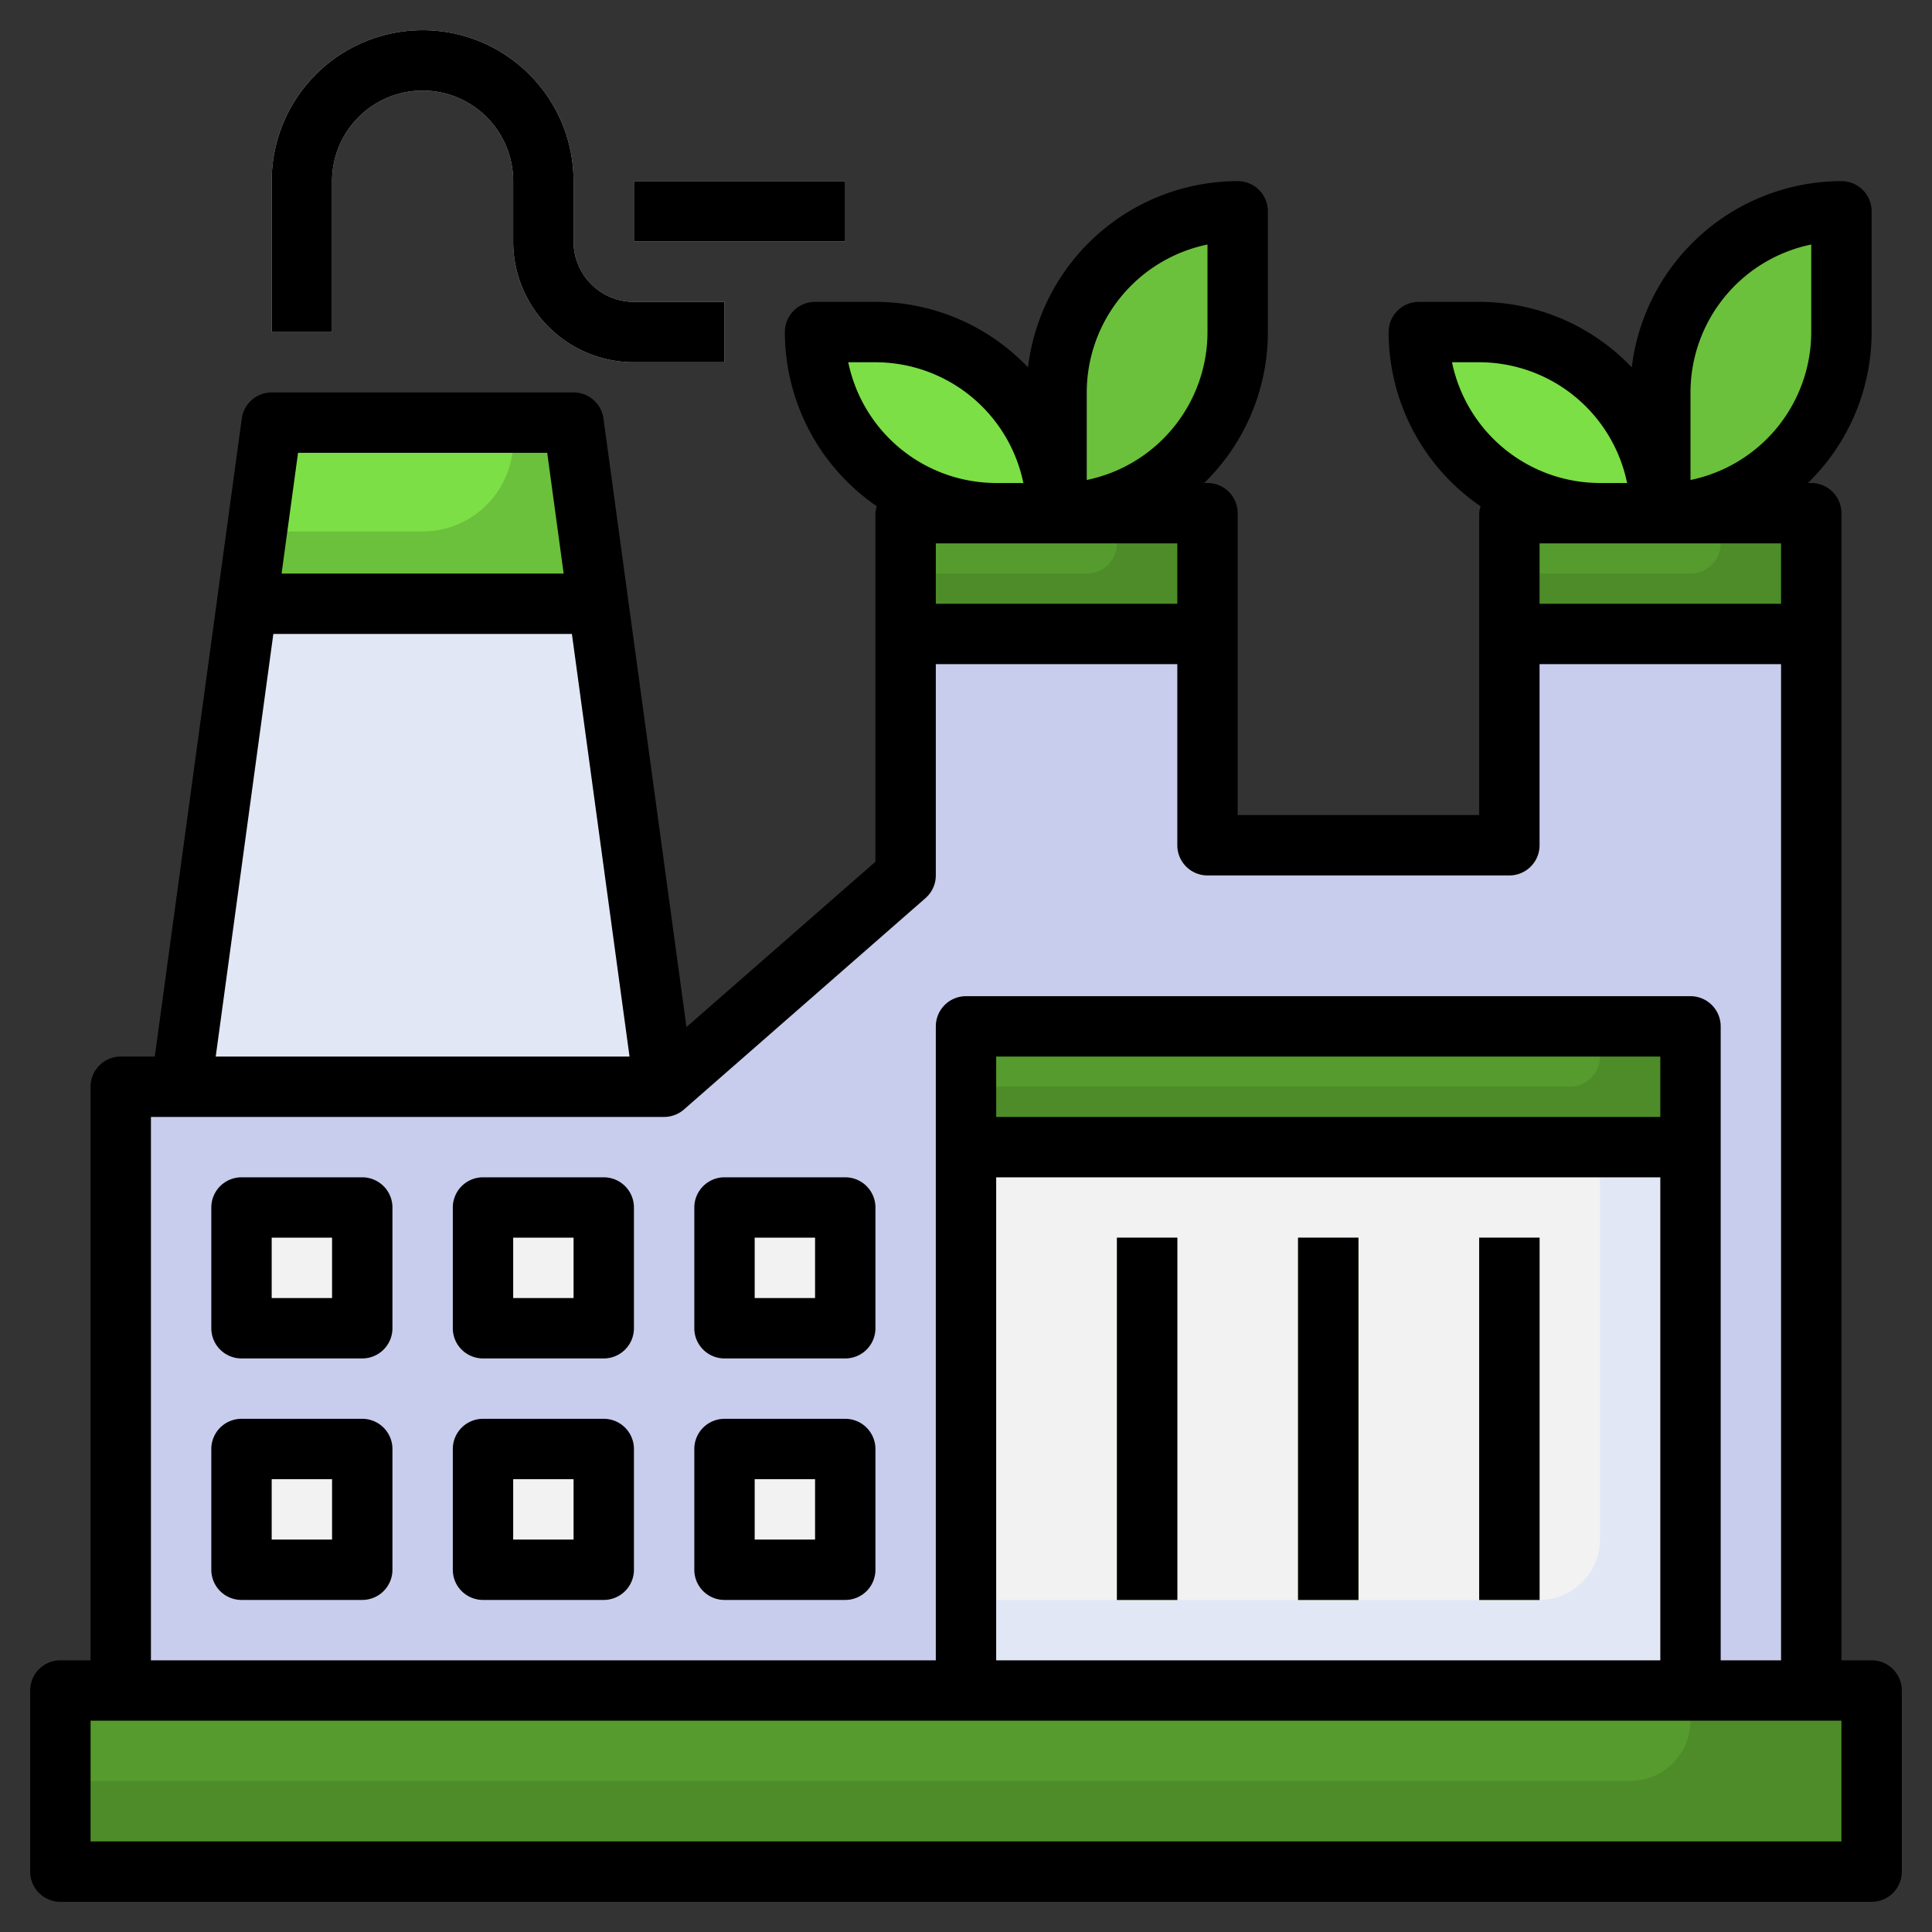 <svg id="Layer_3" height="512" viewBox="0 0 64 64" width="512" xmlns="http://www.w3.org/2000/svg" data-name="Layer 3" data-sanitized-data-name="Layer 3"><rect x="0" y="0" width="64" height="64" fill="#333333" stroke="none"/><path d="m4 56v-20h18l8-7v-12h10v11h10v-11h10v39" fill="#c8cded"></path><path d="m56 56v-22h-24v22" fill="#e2e7f6"></path><path d="m53 51v-17h-21v19h19a2 2 0 0 0 2-2z" fill="#f2f2f2"></path><path d="m32 34h24v4h-24z" fill="#4d8c28"></path><path d="m53 35v-1h-21v2h20a1 1 0 0 0 1-1z" fill="#559b2d"></path><path d="m30 17h10v4h-10z" fill="#4d8c28"></path><path d="m50 17h10v4h-10z" fill="#4d8c28"></path><path d="m57 18v-1h-7v2h6a1 1 0 0 0 1-1z" fill="#559b2d"></path><path d="m37 18v-1h-7v2h6a1 1 0 0 0 1-1z" fill="#559b2d"></path><path d="m22 36-3-22h-10l-3 22" fill="#e2e7f6"></path><path d="m19.818 20-.818-6h-10l-.818 6z" fill="#6bc13b"></path><path d="m2 56h60v6h-60z" fill="#4d8c28"></path><path d="m56 57v-1h-54v3h52a2 2 0 0 0 2-2z" fill="#559b2d"></path><path d="m24 12h-3a4 4 0 0 1 -4-4v-2a3 3 0 0 0 -6 0v5h-2v-5a5 5 0 0 1 10 0v2a2 2 0 0 0 2 2h3z" fill="#e2e7f6"></path><path d="m21 6h7v2h-7z" fill="#e2e7f6"></path><path d="m27 11h2a6 6 0 0 1 6 6 0 0 0 0 1 0 0h-2a6 6 0 0 1 -6-6 0 0 0 0 1 0 0z" fill="#7bdf45"></path><path d="m47 11h2a6 6 0 0 1 6 6 0 0 0 0 1 0 0h-2a6 6 0 0 1 -6-6 0 0 0 0 1 0 0z" fill="#7bdf45"></path><path d="m41 7a0 0 0 0 1 0 0v4a6 6 0 0 1 -6 6 0 0 0 0 1 0 0v-4a6 6 0 0 1 6-6z" fill="#6bc13b"></path><path d="m61 7a0 0 0 0 1 0 0v4a6 6 0 0 1 -6 6 0 0 0 0 1 0 0v-4a6 6 0 0 1 6-6z" fill="#6bc13b"></path><g fill="#f2f2f2"><path d="m8 40h4v4h-4z"></path><path d="m16 40h4v4h-4z"></path><path d="m24 40h4v4h-4z"></path><path d="m8 48h4v4h-4z"></path><path d="m16 48h4v4h-4z"></path><path d="m24 48h4v4h-4z"></path></g><path d="m37 41h2v12h-2z" fill="#6bc13b"></path><path d="m43 41h2v12h-2z" fill="#6bc13b"></path><path d="m49 41h2v12h-2z" fill="#6bc13b"></path><path d="m8.508 17.605h5.492a3 3 0 0 0 3-3v-.605h-8z" fill="#7bdf45"></path><path d="m62 55h-1v-38a1 1 0 0 0 -1-1h-.111a6.973 6.973 0 0 0 2.111-5v-4a1 1 0 0 0 -1-1 7.007 7.007 0 0 0 -6.946 6.17 6.973 6.973 0 0 0 -5.054-2.17h-2a1 1 0 0 0 -1 1 7 7 0 0 0 3.046 5.771.969.969 0 0 0 -.046.229v10h-8v-10a1 1 0 0 0 -1-1h-.111a6.973 6.973 0 0 0 2.111-5v-4a1 1 0 0 0 -1-1 7.007 7.007 0 0 0 -6.946 6.17 6.973 6.973 0 0 0 -5.054-2.17h-2a1 1 0 0 0 -1 1 7 7 0 0 0 3.046 5.771.969.969 0 0 0 -.046.229v11.546l-6.26 5.477-2.749-20.158a1 1 0 0 0 -.991-.865h-10a1 1 0 0 0 -.991.865l-2.882 21.135h-1.127a1 1 0 0 0 -1 1v19h-1a1 1 0 0 0 -1 1v6a1 1 0 0 0 1 1h60a1 1 0 0 0 1-1v-6a1 1 0 0 0 -1-1zm-6-42a5.008 5.008 0 0 1 4-4.9v2.9a5.008 5.008 0 0 1 -4 4.9zm-7-1a5.008 5.008 0 0 1 4.9 4h-.9a5.008 5.008 0 0 1 -4.9-4zm6 6h4v2h-8v-2zm-19-5a5.008 5.008 0 0 1 4-4.9v2.9a5.008 5.008 0 0 1 -4 4.9zm-7-1a5.008 5.008 0 0 1 4.9 4h-.9a5.008 5.008 0 0 1 -4.9-4zm6 6h4v2h-8v-2zm-16.873-3 .545 4h-9.344l.545-4zm-9.072 6h9.89l1.909 14h-13.708zm-4.055 16h17a1 1 0 0 0 .658-.248l8-7a1 1 0 0 0 .342-.752v-7h8v6a1 1 0 0 0 1 1h10a1 1 0 0 0 1-1v-6h8v33h-2v-21a1 1 0 0 0 -1-1h-24a1 1 0 0 0 -1 1v21h-26zm50 0h-22v-2h22zm-22 2h22v16h-22zm28 22h-58v-4h58z"></path><path d="m11 6a3 3 0 0 1 6 0v2a4 4 0 0 0 4 4h3v-2h-3a2 2 0 0 1 -2-2v-2a5 5 0 0 0 -10 0v5h2z"></path><path d="m21 6h7v2h-7z"></path><path d="m12 39h-4a1 1 0 0 0 -1 1v4a1 1 0 0 0 1 1h4a1 1 0 0 0 1-1v-4a1 1 0 0 0 -1-1zm-1 4h-2v-2h2z"></path><path d="m20 39h-4a1 1 0 0 0 -1 1v4a1 1 0 0 0 1 1h4a1 1 0 0 0 1-1v-4a1 1 0 0 0 -1-1zm-1 4h-2v-2h2z"></path><path d="m28 39h-4a1 1 0 0 0 -1 1v4a1 1 0 0 0 1 1h4a1 1 0 0 0 1-1v-4a1 1 0 0 0 -1-1zm-1 4h-2v-2h2z"></path><path d="m12 47h-4a1 1 0 0 0 -1 1v4a1 1 0 0 0 1 1h4a1 1 0 0 0 1-1v-4a1 1 0 0 0 -1-1zm-1 4h-2v-2h2z"></path><path d="m20 47h-4a1 1 0 0 0 -1 1v4a1 1 0 0 0 1 1h4a1 1 0 0 0 1-1v-4a1 1 0 0 0 -1-1zm-1 4h-2v-2h2z"></path><path d="m28 47h-4a1 1 0 0 0 -1 1v4a1 1 0 0 0 1 1h4a1 1 0 0 0 1-1v-4a1 1 0 0 0 -1-1zm-1 4h-2v-2h2z"></path><path d="m37 41h2v12h-2z"></path><path d="m43 41h2v12h-2z"></path><path d="m49 41h2v12h-2z"></path></svg>